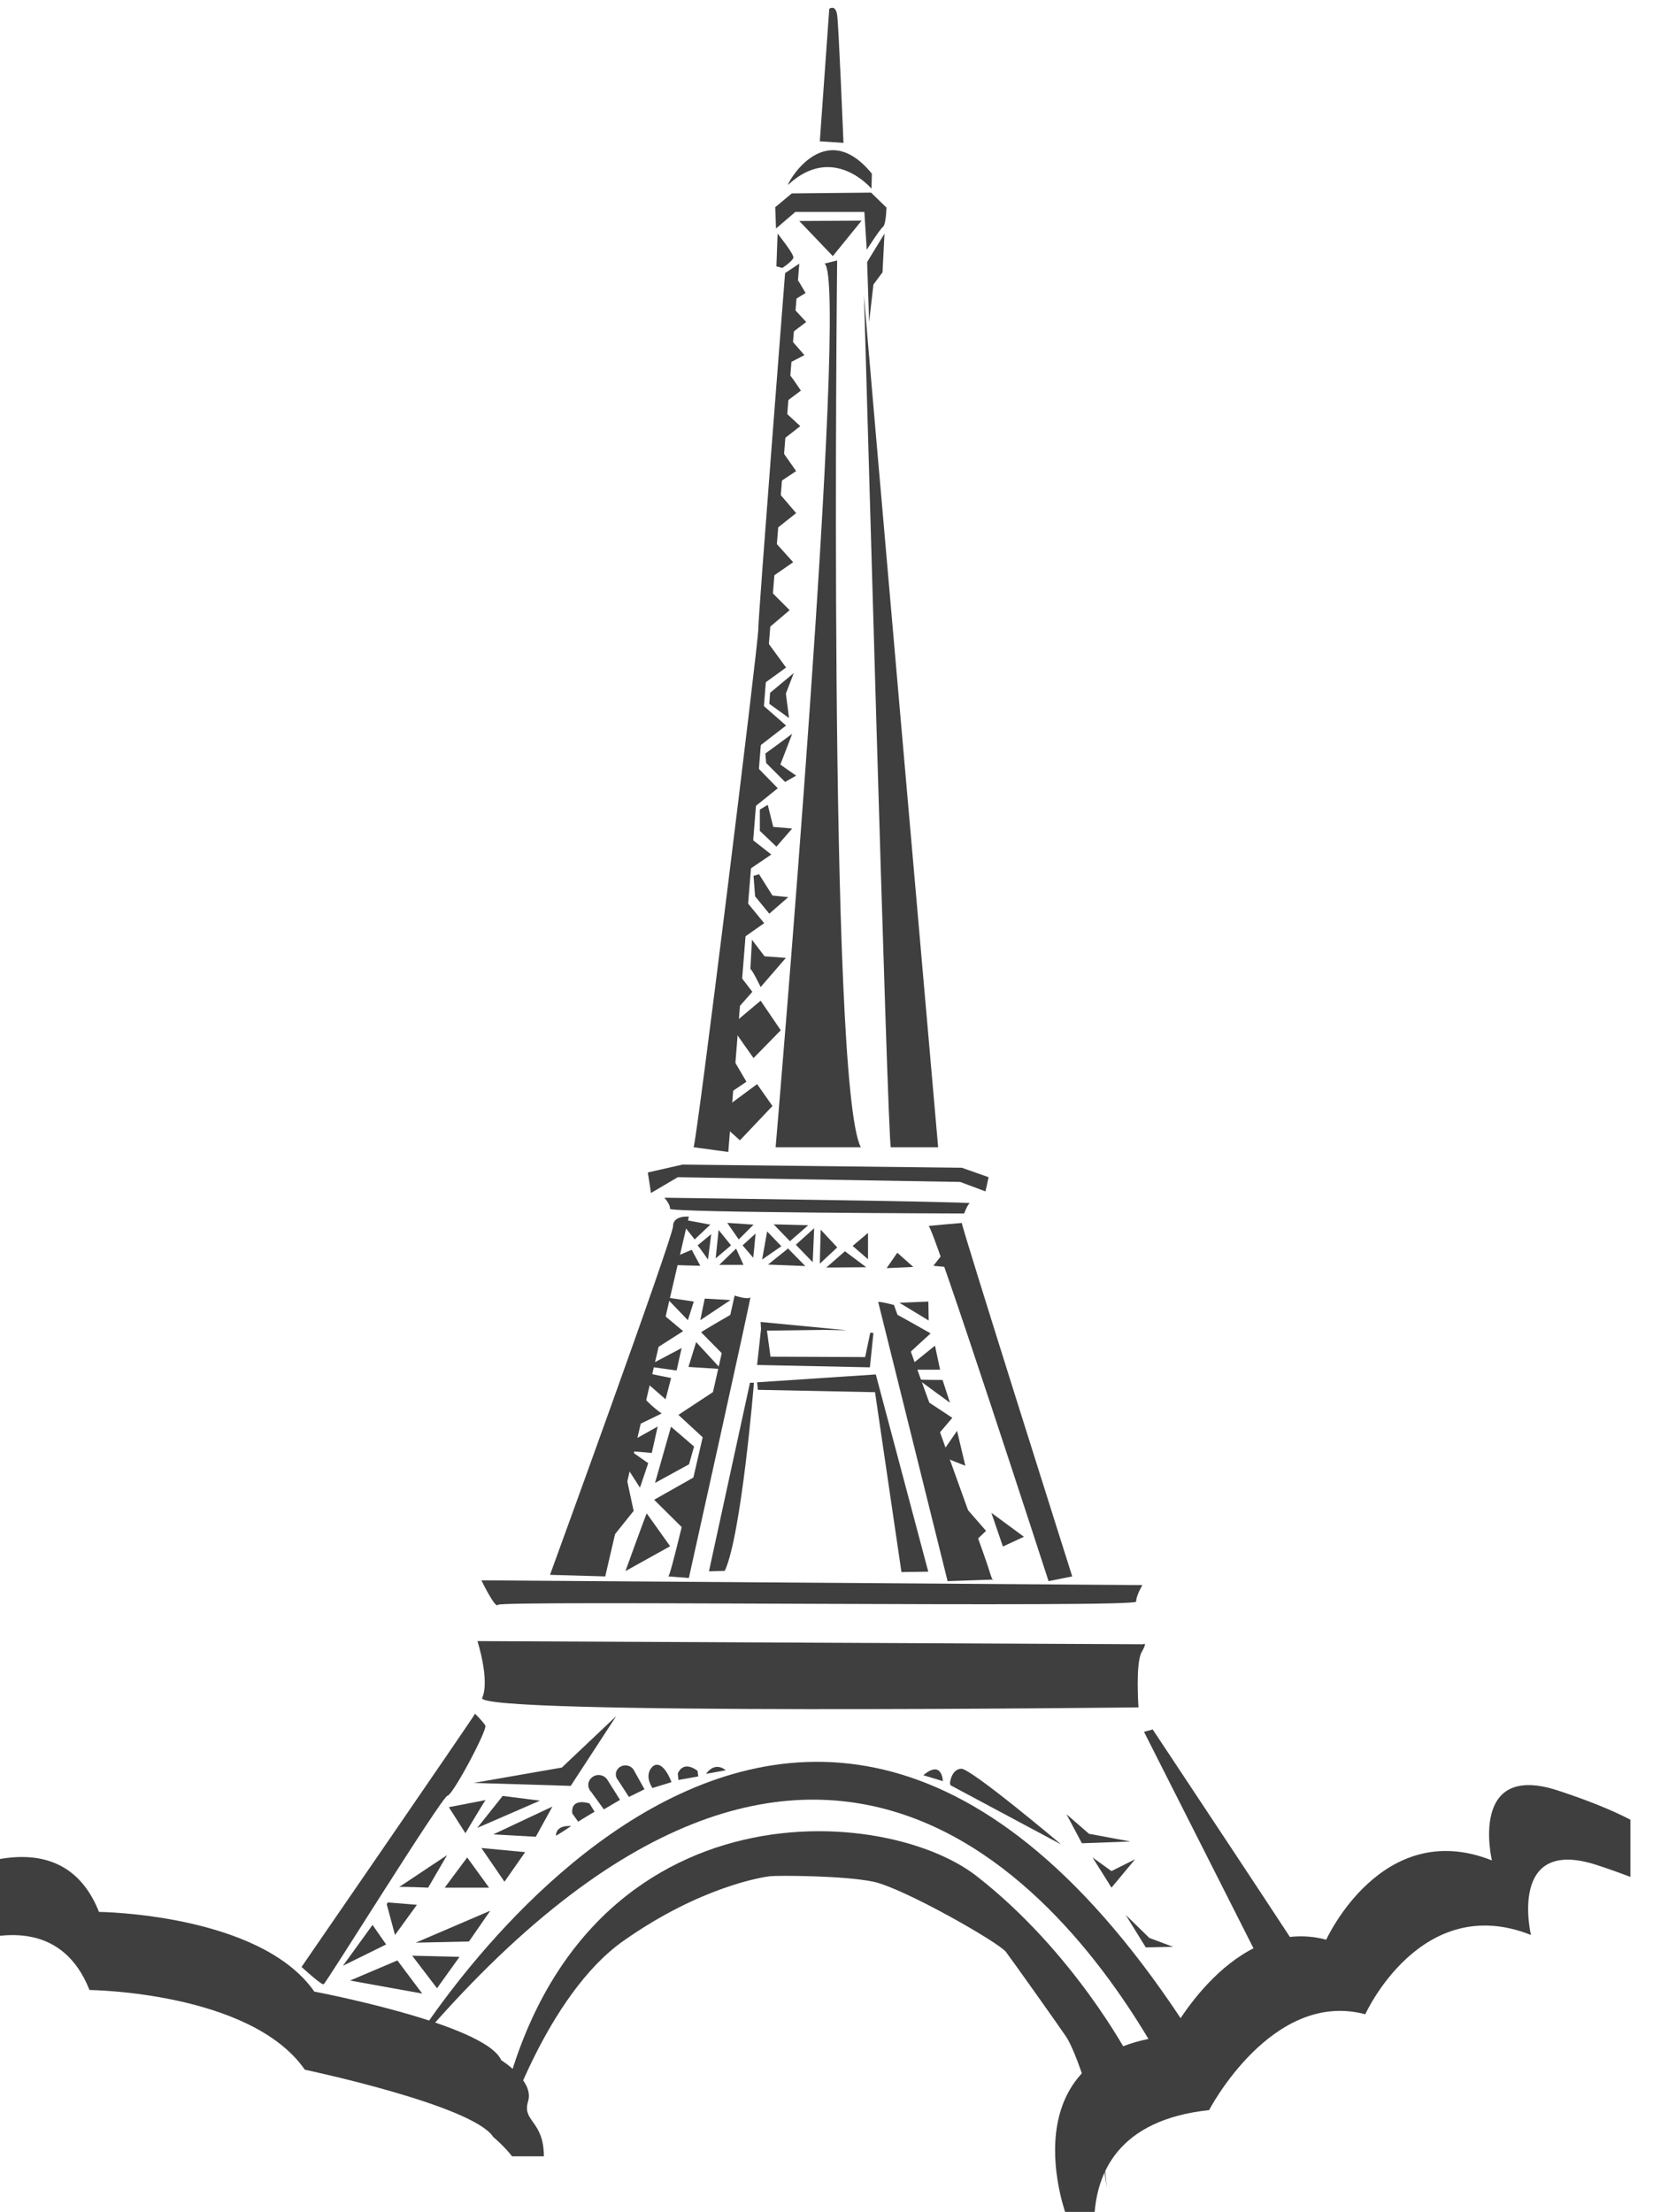 <?xml version="1.0"?><svg width="567.23" height="758.923" xmlns="http://www.w3.org/2000/svg">
 <title>paris</title>

 <g>
  <title>Layer 1</title>
  <g id="g3353">
   <path fill="#3f3f3f" d="m163.837,563.074c0,0 4.331,13.533 1.624,19.488c-2.706,5.957 225.216,3.249 225.216,3.249c0,0 -1.084,-15.159 1.082,-18.948c2.166,-3.789 0.541,-2.706 0.541,-2.706l-228.463,-1.083z" id="path3130"/>
   <path fill="#3f3f3f" d="m188.739,540.336c0,0 42.228,-115.855 42.228,-119.646c0,-3.791 5.414,-3.248 5.414,-3.248l-28.693,123.435l-18.949,-0.541z" id="path3132"/>
   <polygon fill="#3f3f3f" points="223.386,409.322 232.59,403.907 329.497,405.532 338.159,408.78 339.243,403.907 330.04,400.66 234.215,399.577 222.304,402.284 223.386,409.322 " id="polygon3134"/>
   <path fill="#3f3f3f" d="m238.004,393.622l11.911,1.623l24.362,-304.797l-4.872,3.249c0,0 -9.204,117.48 -9.204,122.352c0,4.872 -21.115,175.948 -22.197,177.573z" id="path3136"/>
   <path fill="#3f3f3f" d="m281.318,48.491l8.121,0.541c0,0 -1.623,-40.062 -2.166,-43.852c-0.541,-3.789 -2.705,-2.165 -2.705,-2.165l-3.25,45.476z" id="path3138"/>
   <path fill="#3f3f3f" d="m270.49,63.377c-1.189,1.107 11.91,-24.361 28.693,-3.789l-0.137,5.145c0,0 -13.125,-15.703 -28.556,-1.356z" id="path3140"/>
   <path fill="#3f3f3f" d="m266.021,71.093l0.271,7.308l6.632,-5.684l23.684,0l0.813,12.993c0,0 4.467,-7.038 5.551,-7.85c1.082,-0.813 1.219,-6.632 1.219,-6.632l-5.279,-5.142l-27.205,0.27l-5.686,4.737z" id="path3142"/>
   <path fill="#3f3f3f" d="m282.94,90.449l4.331,-1.084c0,0 -3.248,282.603 8.121,304.257l-29.234,0c0,0 25.445,-297.76 16.782,-303.173z" id="path3144"/>
   <path fill="#3f3f3f" d="m229.345,540.88l7.037,0.54c0,0 21.654,-97.448 21.114,-96.365c-0.541,1.083 -5.414,-0.54 -5.414,-0.54c0,0 -21.113,95.282 -22.737,96.365z" id="path3146"/>
   <path fill="#3f3f3f" d="m301.347,446.68c1.625,0 5.414,1.082 5.414,1.082c0,0 30.859,84.996 32.484,90.41c1.623,5.415 1.623,3.791 1.623,3.791l-15.699,0.541l-23.822,-95.824z" id="path3148"/>
   <path fill="#3f3f3f" d="m330.042,419.61c0,1.623 37.896,121.27 37.896,121.27l-8.121,1.624c0,0 -39.521,-121.811 -41.146,-121.811c-1.623,0 11.371,-1.083 11.371,-1.083z" id="path3150"/>
   <path fill="#3f3f3f" d="m305.681,393.623l16.24,0c0,0 -25.445,-290.179 -25.445,-292.347c0,-2.164 8.121,290.722 9.205,292.347z" id="path3152"/>
   <path fill="#3f3f3f" d="m227.989,410.946c0,0 2.167,2.437 1.896,3.79c-0.272,1.354 100.968,1.624 100.968,1.624c0,0 1.082,-2.978 1.895,-3.518c0.812,-0.542 -104.759,-1.896 -104.759,-1.896z" id="path3154"/>
   <path fill="#3f3f3f" d="m165.19,542.231c0.811,0 226.839,1.625 226.839,1.625c0,0 -2.166,3.519 -2.166,5.684c0,2.168 -218.177,-0.54 -218.989,1.084c-0.813,1.623 -5.684,-8.393 -5.684,-8.393z" id="path3156"/>
   <path fill="#3f3f3f" d="m163.023,587.979c-0.269,0.813 -59.551,86.892 -59.551,86.892c0,0 6.767,6.227 7.579,5.956c0.812,-0.271 40.605,-64.425 42.5,-64.695c1.894,-0.271 13.805,-22.739 12.993,-24.092c-0.813,-1.354 -3.521,-4.061 -3.521,-4.061z" id="path3158"/>
   <path fill="#3f3f3f" d="m172.498,732.528c0,-1.084 14.888,-47.913 41.415,-66.592c26.527,-18.677 47.913,-21.926 50.349,-22.194c2.436,-0.271 25.175,-0.272 35.46,1.893c10.285,2.167 43.041,20.845 45.477,24.093c2.436,3.248 17.055,23.82 20.572,28.964c3.52,5.143 10.016,25.175 11.641,36.002c1.623,10.827 2.436,15.971 2.436,15.971c0,0 -4.602,-39.792 -1.084,-41.688c3.521,-1.895 8.393,-3.789 8.393,-3.789c0,0 -18.678,-35.46 -51.973,-61.445c-33.295,-25.988 -142.384,-32.214 -164.851,88.515l2.165,0.27z" id="path3160"/>
   <path fill="#3f3f3f" d="m395.546,593.392c0,0 55.764,83.914 56.305,85.539c0.541,1.624 -12.453,7.85 -12.453,7.85l-46.828,-92.577l2.976,-0.812z" id="path3162"/>
   <path fill="#3f3f3f" d="m166.611,617.618c-1.016,1.423 -6.903,11.369 -6.903,11.369l-5.685,-8.932l12.588,-2.437z" id="path3164"/>
   <path fill="#3f3f3f" d="m136.969,647.463c0.609,-0.203 9.949,0.203 9.949,0.203l6.496,-11.166l-16.445,10.963z" id="path3166"/>
   <path fill="#3f3f3f" d="m133.112,652.741l9.948,0.813l-7.512,10.354l-2.843,-10.557c0.001,0 0.61,-1.015 0.407,-0.61z" id="path3168"/>
   <polygon fill="#3f3f3f" points="173.107,645.635 180.212,635.485 165.19,634.064 173.107,645.635 " id="polygon3170"/>
   <polygon fill="#3f3f3f" points="169.25,629.395 183.867,630.206 189.552,619.853 169.25,629.395 " id="polygon3172"/>
   <polygon fill="#3f3f3f" points="172.498,616.198 163.768,627.161 185.287,617.821 172.498,616.198 " id="polygon3174"/>
   <polygon fill="#3f3f3f" points="168.234,655.583 160.926,666.142 142.655,666.547 168.234,655.583 " id="polygon3176"/>
   <polygon fill="#3f3f3f" points="157.678,671.42 149.963,682.179 141.436,671.013 157.678,671.42 " id="polygon3178"/>
   <polygon fill="#3f3f3f" points="136.361,672.638 144.887,684.007 120.119,679.539 136.361,672.638 " id="polygon3180"/>
   <polygon fill="#3f3f3f" points="127.834,660.455 117.683,674.464 132.503,667.156 127.834,660.455 " id="polygon3182"/>
   <polygon fill="#3f3f3f" points="160.317,637.312 152.602,647.666 167.829,647.666 160.317,637.312 " id="polygon3184"/>
   <path fill="#3f3f3f" d="m239.392,427.289c0.711,0.812 3.554,4.873 3.554,4.873l1.116,-8.729l-4.67,3.856z" id="path3186"/>
   <path fill="#3f3f3f" d="m234.62,420.488l3.757,4.771l5.38,-5.076l-9.339,-1.726c0,0 -3.858,15.429 -3.553,15.532c0.305,0.1 9.44,0.304 9.44,0.304l-2.943,-5.482l-4.771,2.031l2.029,-10.354z" id="path3188"/>
   <polygon fill="#3f3f3f" points="249.544,419.574 258.578,420.184 253.502,425.26 249.544,419.574 " id="polygon3190"/>
   <polygon fill="#3f3f3f" points="252.589,428.405 246.803,433.99 255.126,433.99 252.589,428.405 " id="polygon3192"/>
   <polygon fill="#3f3f3f" points="246.599,422.011 245.585,431.756 250.863,427.289 246.599,422.011 " id="polygon3194"/>
   <path fill="#3f3f3f" d="m259.287,423.229c0,0.305 -0.812,8.324 -0.812,8.324l-3.654,-4.264l4.466,-4.06z" id="path3196"/>
   <polygon fill="#3f3f3f" points="263.247,422.519 261.521,432.162 268.12,427.594 263.247,422.519 " id="polygon3198"/>
   <polygon fill="#3f3f3f" points="265.48,420.081 277.356,420.387 271.062,425.867 265.48,420.081 " id="polygon3200"/>
   <path fill="#3f3f3f" d="m270.252,428.507c-0.406,0.305 -6.7,5.38 -6.7,5.38l12.789,0.508l-6.089,-6.19l0,0.302z" id="path3202"/>
   <polygon fill="#3f3f3f" points="273.094,427.086 278.879,433.075 279.386,421.402 273.094,427.086 " id="polygon3204"/>
   <polygon fill="#3f3f3f" points="281.619,421.91 281.316,433.583 287.304,428 281.619,421.91 " id="polygon3206"/>
   <polygon fill="#3f3f3f" points="283.549,434.902 289.943,429.319 297.253,434.802 283.549,434.902 " id="polygon3208"/>
   <polygon fill="#3f3f3f" points="297.861,423.025 297.861,432.061 292.583,427.492 297.861,423.025 " id="polygon3210"/>
   <polygon fill="#3f3f3f" points="308.622,446.982 318.671,453.072 318.57,446.577 308.622,446.982 " id="polygon3212"/>
   <polygon fill="#3f3f3f" points="274.277,75.832 295.663,75.696 285.782,87.876 274.277,75.832 " id="polygon3214"/>
   <path fill="#3f3f3f" d="m303.513,80.162c-0.406,0.677 -5.955,9.745 -5.955,9.745l0.676,20.572l1.488,-12.857l3.115,-4.196l0.676,-13.264z" id="path3216"/>
   <path fill="#3f3f3f" d="m266.834,80.162c0,0 5.684,7.039 5.413,8.256c-0.271,1.218 -3.788,3.519 -3.788,3.519l-2.032,-0.542l0.407,-11.233z" id="path3218"/>
   <path fill="#3f3f3f" d="m260.066,476.86c0.406,0 40.199,0.812 40.199,0.812l9.066,61.717l9.203,-0.135l-18,-67.673l-40.738,2.707l0.27,2.572z" id="path3220"/>
   <path fill="#3f3f3f" d="m258.714,474.423c0,0.406 -4.333,52.515 -10.016,64.56l-5.415,0.137l14.076,-64.696l1.355,0l0,-0.001z" id="path3222"/>
   <polygon fill="#3f3f3f" points="261.149,456.017 259.796,468.333 298.505,469.145 299.722,457.369 298.64,457.235 296.882,465.627 264.398,465.49 263.179,456.557 282.94,456.287 290.654,456.423 261.014,453.579 261.149,456.017 " id="polygon3224"/>
   <path fill="#3f3f3f" d="m306.896,450.603c1.082,0.406 12.451,6.902 12.451,6.902c0,0 -7.172,6.498 -7.443,6.903c-0.272,0.406 -5.008,-13.805 -5.008,-13.805z" id="path3226"/>
   <polygon fill="#3f3f3f" points="311.632,469.145 320.837,461.701 322.595,469.957 311.497,469.957 311.632,469.145 " id="polygon3228"/>
   <polygon fill="#3f3f3f" points="340.191,519.055 351.357,527.275 344.15,530.626 340.191,519.055 " id="polygon3230"/>
   <path fill="#3f3f3f" d="m315.017,473.273c0.711,0.202 8.424,0.202 8.424,0.202l2.539,7.817l-10.963,-8.019z" id="path3232"/>
   <path fill="#3f3f3f" d="m240.611,457.133c0.102,-0.305 11.064,-6.599 11.064,-6.599l-3.045,14.72l-8.019,-8.121z" id="path3234"/>
   <polygon fill="#3f3f3f" points="241.828,445.562 240.305,452.971 250.66,446.069 241.828,445.562 " id="polygon3236"/>
   <polygon fill="#3f3f3f" points="238.073,446.577 228.532,445.154 236.042,452.971 238.073,446.577 " id="polygon3238"/>
   <path fill="#3f3f3f" d="m227.008,450.534c0.509,0.406 7.411,6.193 7.411,6.193l-10.659,6.801l3.248,-12.994z" id="path3240"/>
   <polygon fill="#3f3f3f" points="238.884,460.482 236.245,469.01 247.411,469.721 238.884,460.482 " id="polygon3242"/>
   <polygon fill="#3f3f3f" points="245.585,477.029 232.795,485.454 241.93,493.879 245.585,477.029 " id="polygon3244"/>
   <polygon fill="#3f3f3f" points="239.697,505.959 224.47,514.587 235.23,525.246 239.697,505.959 " id="polygon3246"/>
   <path fill="#3f3f3f" d="m221.932,519.257c-0.304,0.405 -7.309,19.795 -7.309,19.795l15.328,-8.528l-8.019,-11.267z" id="path3248"/>
   <polygon fill="#3f3f3f" points="230.257,489.515 224.775,508.801 236.449,502.406 238.174,496.316 230.257,489.515 " id="polygon3250"/>
   <path fill="#3f3f3f" d="m233.911,462.514c-0.101,0.305 -1.726,7.715 -1.726,7.715l-10.152,-1.422l11.878,-6.293z" id="path3252"/>
   <path fill="#3f3f3f" d="m212.762,617.553l-4.167,-6.616c-0.58,-1.128 -1.777,-1.912 -3.175,-1.912c-1.961,0 -3.553,1.53 -3.553,3.418c0,0.708 0.223,1.365 0.606,1.91c0.107,0.151 0.229,0.29 0.358,0.423l4.381,6.024l5.55,-3.247z" id="path3254"/>
   <path fill="#3f3f3f" d="m221.161,613.914l-3.493,-6.267c-0.475,-1.061 -1.542,-1.845 -2.841,-1.928c-1.825,-0.115 -3.393,1.185 -3.502,2.901c-0.041,0.645 0.128,1.255 0.455,1.774c0.088,0.143 0.195,0.277 0.308,0.404l3.725,5.743l5.348,-2.627z" id="path3256"/>
   <path fill="#3f3f3f" d="m223.861,613.491l6.564,-2.03c0,0 -2.706,-7.646 -6.158,-5.617c0,0 -3.588,2.437 -0.474,7.512c3.114,5.075 0.068,0.135 0.068,0.135z" id="path3258"/>
   <path fill="#3f3f3f" d="m190.769,629.801c-0.008,0.243 5.211,-3.249 5.211,-3.249c0,0 -5.075,-0.677 -5.211,3.249z" id="path3260"/>
   <path fill="#3f3f3f" d="m198.416,625.063c0.542,-0.473 5.617,-3.45 5.617,-3.45l-1.76,-2.843c0,0 -6.496,-2.232 -5.888,3.451l2.031,2.842z" id="path3262"/>
   <path fill="#3f3f3f" d="m232.795,610.717l6.833,-1.219l-0.271,-1.896c0,0 -4.602,-3.924 -6.767,0.881l0.205,2.234z" id="path3264"/>
   <path fill="#3f3f3f" d="m242.268,608.618l6.768,-1.219c0,0 -3.452,-3.315 -6.768,1.219z" id="path3266"/>
   <path fill="#3f3f3f" d="m222.575,471.176c1.354,0.406 7.714,1.623 7.714,1.623l-1.895,7.309l-7.443,-6.495l1.624,-2.437z" id="path3268"/>
   <path fill="#3f3f3f" d="m220.681,478.077c-0.637,1.91 6.362,6.904 6.362,6.904l-9.204,4.466c0,0 2.978,-11.775 2.842,-11.37z" id="path3270"/>
   <path fill="#3f3f3f" d="m215.538,497.838c0.541,0 8.121,0.678 8.121,0.678l2.031,-9.068l-10.152,5.685l0.135,2.165l6.768,4.737l-2.843,8.391l-5.819,-9.067l3.654,17.054l-10.42,12.993l8.525,-33.568z" id="path3272"/>
   <polygon fill="#3f3f3f" points="304.257,435.106 313.394,434.699 307.911,429.827 304.257,435.106 " id="polygon3274"/>
   <polygon fill="#3f3f3f" points="162.551,611.732 195.845,612.747 211.477,588.791 192.8,606.454 162.551,611.732 " id="polygon3276"/>
   <path fill="#3f3f3f" d="m316.843,609.093l6.701,2.029c0,0 -0.203,-7.511 -6.701,-2.029z" id="path3278"/>
   <path fill="#3f3f3f" d="m365.974,622.492c0.406,0.812 5.279,9.947 5.279,9.947l16.648,-0.609l-14.213,-2.64l-7.714,-6.698z" id="path3280"/>
   <path fill="#3f3f3f" d="m374.907,637.312c0.811,1.219 6.496,10.354 6.496,10.354l8.121,-9.745l-8.121,4.061l-6.496,-4.67z" id="path3282"/>
   <path fill="#3f3f3f" d="m386.277,657.005c0.609,1.015 6.902,11.166 6.902,11.166l9.338,-0.203l-8.119,-3.046l-8.121,-7.917z" id="path3284"/>
   <path fill="#3f3f3f" d="m326.183,612.543l37.965,20.304c0,0 -31.063,-26.19 -34.311,-25.988c-3.248,0.203 -3.857,4.467 -3.857,5.076" id="path3286"/>
   <polygon fill="#3f3f3f" points="317.249,480.176 326.792,486.47 320.904,493.371 317.249,480.176 " id="polygon3288"/>
   <polygon fill="#3f3f3f" points="328.415,490.936 322.529,499.463 331.259,502.914 328.415,490.936 " id="polygon3290"/>
   <polygon fill="#3f3f3f" points="330.04,515.703 338.365,525.246 334.101,529.306 330.04,515.703 " id="polygon3292"/>
   <polygon fill="#3f3f3f" points="323.948,429.624 320.294,434.294 326.386,434.902 323.948,429.624 " id="polygon3294"/>
   <path fill="#3f3f3f" d="m248.224,386.179c1.421,1.217 5.685,5.075 5.685,5.075l11.165,-11.775l-5.277,-7.511l-11.775,8.729l0.202,5.482z" id="path3296"/>
   <path fill="#3f3f3f" d="m251.269,362.831c0.609,1.015 4.873,8.324 4.873,8.324l-7.512,5.075l2.639,-13.399z" id="path3298"/>
   <path fill="#3f3f3f" d="m250.863,351.868c0.609,1.218 7.715,11.166 7.715,11.166l9.338,-9.542l-6.902,-10.151l-10.151,8.527z" id="path3300"/>
   <polygon fill="#3f3f3f" points="252.081,347.198 258.172,340.296 252.081,332.379 252.081,347.198 " id="polygon3302"/>
   <polygon fill="#3f3f3f" points="252.69,323.446 262.232,316.746 254.72,307.61 252.69,323.446 " id="polygon3304"/>
   <polygon fill="#3f3f3f" points="256.141,286.496 253.909,300.504 264.669,293.196 256.141,286.496 " id="polygon3306"/>
   <polygon fill="#3f3f3f" points="256.547,278.781 266.901,270.458 258.375,261.728 256.141,279.797 256.547,278.781 " id="polygon3308"/>
   <polygon fill="#3f3f3f" points="258.781,256.247 258.984,257.261 269.744,248.938 259.796,240.208 258.781,256.247 " id="polygon3310"/>
   <polygon fill="#3f3f3f" points="262.03,218.485 260.202,235.945 269.744,229.042 262.03,218.485 " id="polygon3312"/>
   <polygon fill="#3f3f3f" points="262.841,216.251 270.963,209.349 263.247,201.635 262.841,216.251 " id="polygon3314"/>
   <polygon fill="#3f3f3f" points="264.262,198.386 272.179,192.905 264.871,184.784 264.262,198.386 " id="polygon3316"/>
   <polygon fill="#3f3f3f" points="265.277,182.348 273.195,176.055 266.089,167.73 265.277,182.348 " id="polygon3318"/>
   <polygon fill="#3f3f3f" points="266.495,166.106 273.195,161.64 267.51,153.519 266.495,166.106 " id="polygon3320"/>
   <polygon fill="#3f3f3f" points="268.12,151.286 274.616,146.211 269.338,141.338 268.12,151.286 " id="polygon3322"/>
   <path fill="#3f3f3f" d="m269.135,138.293l5.685,-4.264c0,0 -4.265,-6.496 -4.265,-5.685c-0.001,0.813 -1.42,9.949 -1.42,9.949z" id="path3324"/>
   <polygon fill="#3f3f3f" points="269.744,125.097 276.038,121.849 270.554,115.555 269.744,125.097 " id="polygon3326"/>
   <polygon fill="#3f3f3f" points="271.57,114.336 276.646,110.479 271.57,104.998 271.57,114.336 " id="polygon3328"/>
   <polygon fill="#3f3f3f" points="272.789,102.765 276.443,100.532 273.803,96.065 272.789,102.765 " id="polygon3330"/>
   <path fill="#3f3f3f" d="m257.494,332.447c0.813,0.541 3.52,6.225 3.52,6.225l8.662,-10.016l-7.309,-0.541l-4.331,-5.685l-0.542,10.017z" id="path3332"/>
   <polygon fill="#3f3f3f" points="259.118,307.542 263.99,313.498 270.488,307.814 265.073,307.272 260.472,299.963 258.578,300.504 259.118,307.542 " id="polygon3334"/>
   <polygon fill="#3f3f3f" points="260.743,285.075 266.427,290.488 271.842,284.263 265.344,283.723 263.45,276.142 260.743,277.767 260.743,285.075 " id="polygon3336"/>
   <polygon fill="#3f3f3f" points="262.908,261.796 269.405,268.293 273.195,266.126 267.781,262.337 271.842,251.78 262.637,258.548 262.908,261.796 " id="polygon3338"/>
   <polygon fill="#3f3f3f" points="270.76,246.367 263.992,241.494 264.262,237.704 272.384,230.938 269.676,237.975 270.76,246.367 " id="polygon3340"/>
   <path fill="#3f3f3f" d="m559.47,624.354c-6.109,-3.181 -14.143,-6.487 -24.783,-9.986c-30.859,-10.152 -22.738,23.955 -22.738,23.955c-37.762,-15.023 -56.846,27.204 -56.846,27.204c-32.076,-8.527 -53.598,32.89 -53.598,32.89c-57.25,6.09 -35.324,62.529 -35.324,62.529l9.303,0.646c0.518,-15.958 8.18,-34.274 39.422,-37.598c0,0 21.52,-41.414 53.596,-32.888c0,0 19.084,-42.228 56.846,-27.205c0,0 -8.121,-34.106 22.738,-23.956c4.189,1.379 7.961,2.726 11.385,4.048l0,-19.639l-0.001,0z" id="path3342"/>
   <path fill="#3f3f3f" d="m181.217,720.957c2.166,-7.037 -9.204,-14.075 -9.204,-14.075c-5.413,-12.452 -64.153,-23.55 -64.153,-23.55c-18.678,-26.797 -73.899,-27.341 -73.899,-27.341c-10.506,-26.511 -35.808,-17.706 -41.721,-16.39l0,25.992c9.044,-2.211 29.344,-5.841 38.473,17.197c0,0 55.22,0.543 73.898,27.341c0,0 57.623,12.125 64.661,23.088c0,0 3.651,3.039 6.459,6.634l10.898,0c-0.022,-12.395 -7.575,-11.868 -5.412,-18.896z" id="path3344"/>
   <path fill="#3f3f3f" d="m415.07,708.165c-140.6,-233.057 -277.89,-0.007 -275.866,-2.436c140.742,-169.021 229.096,-53.231 259.836,2.436l16.03,0z" id="path3346"/>
  </g>
 </g>
</svg>
